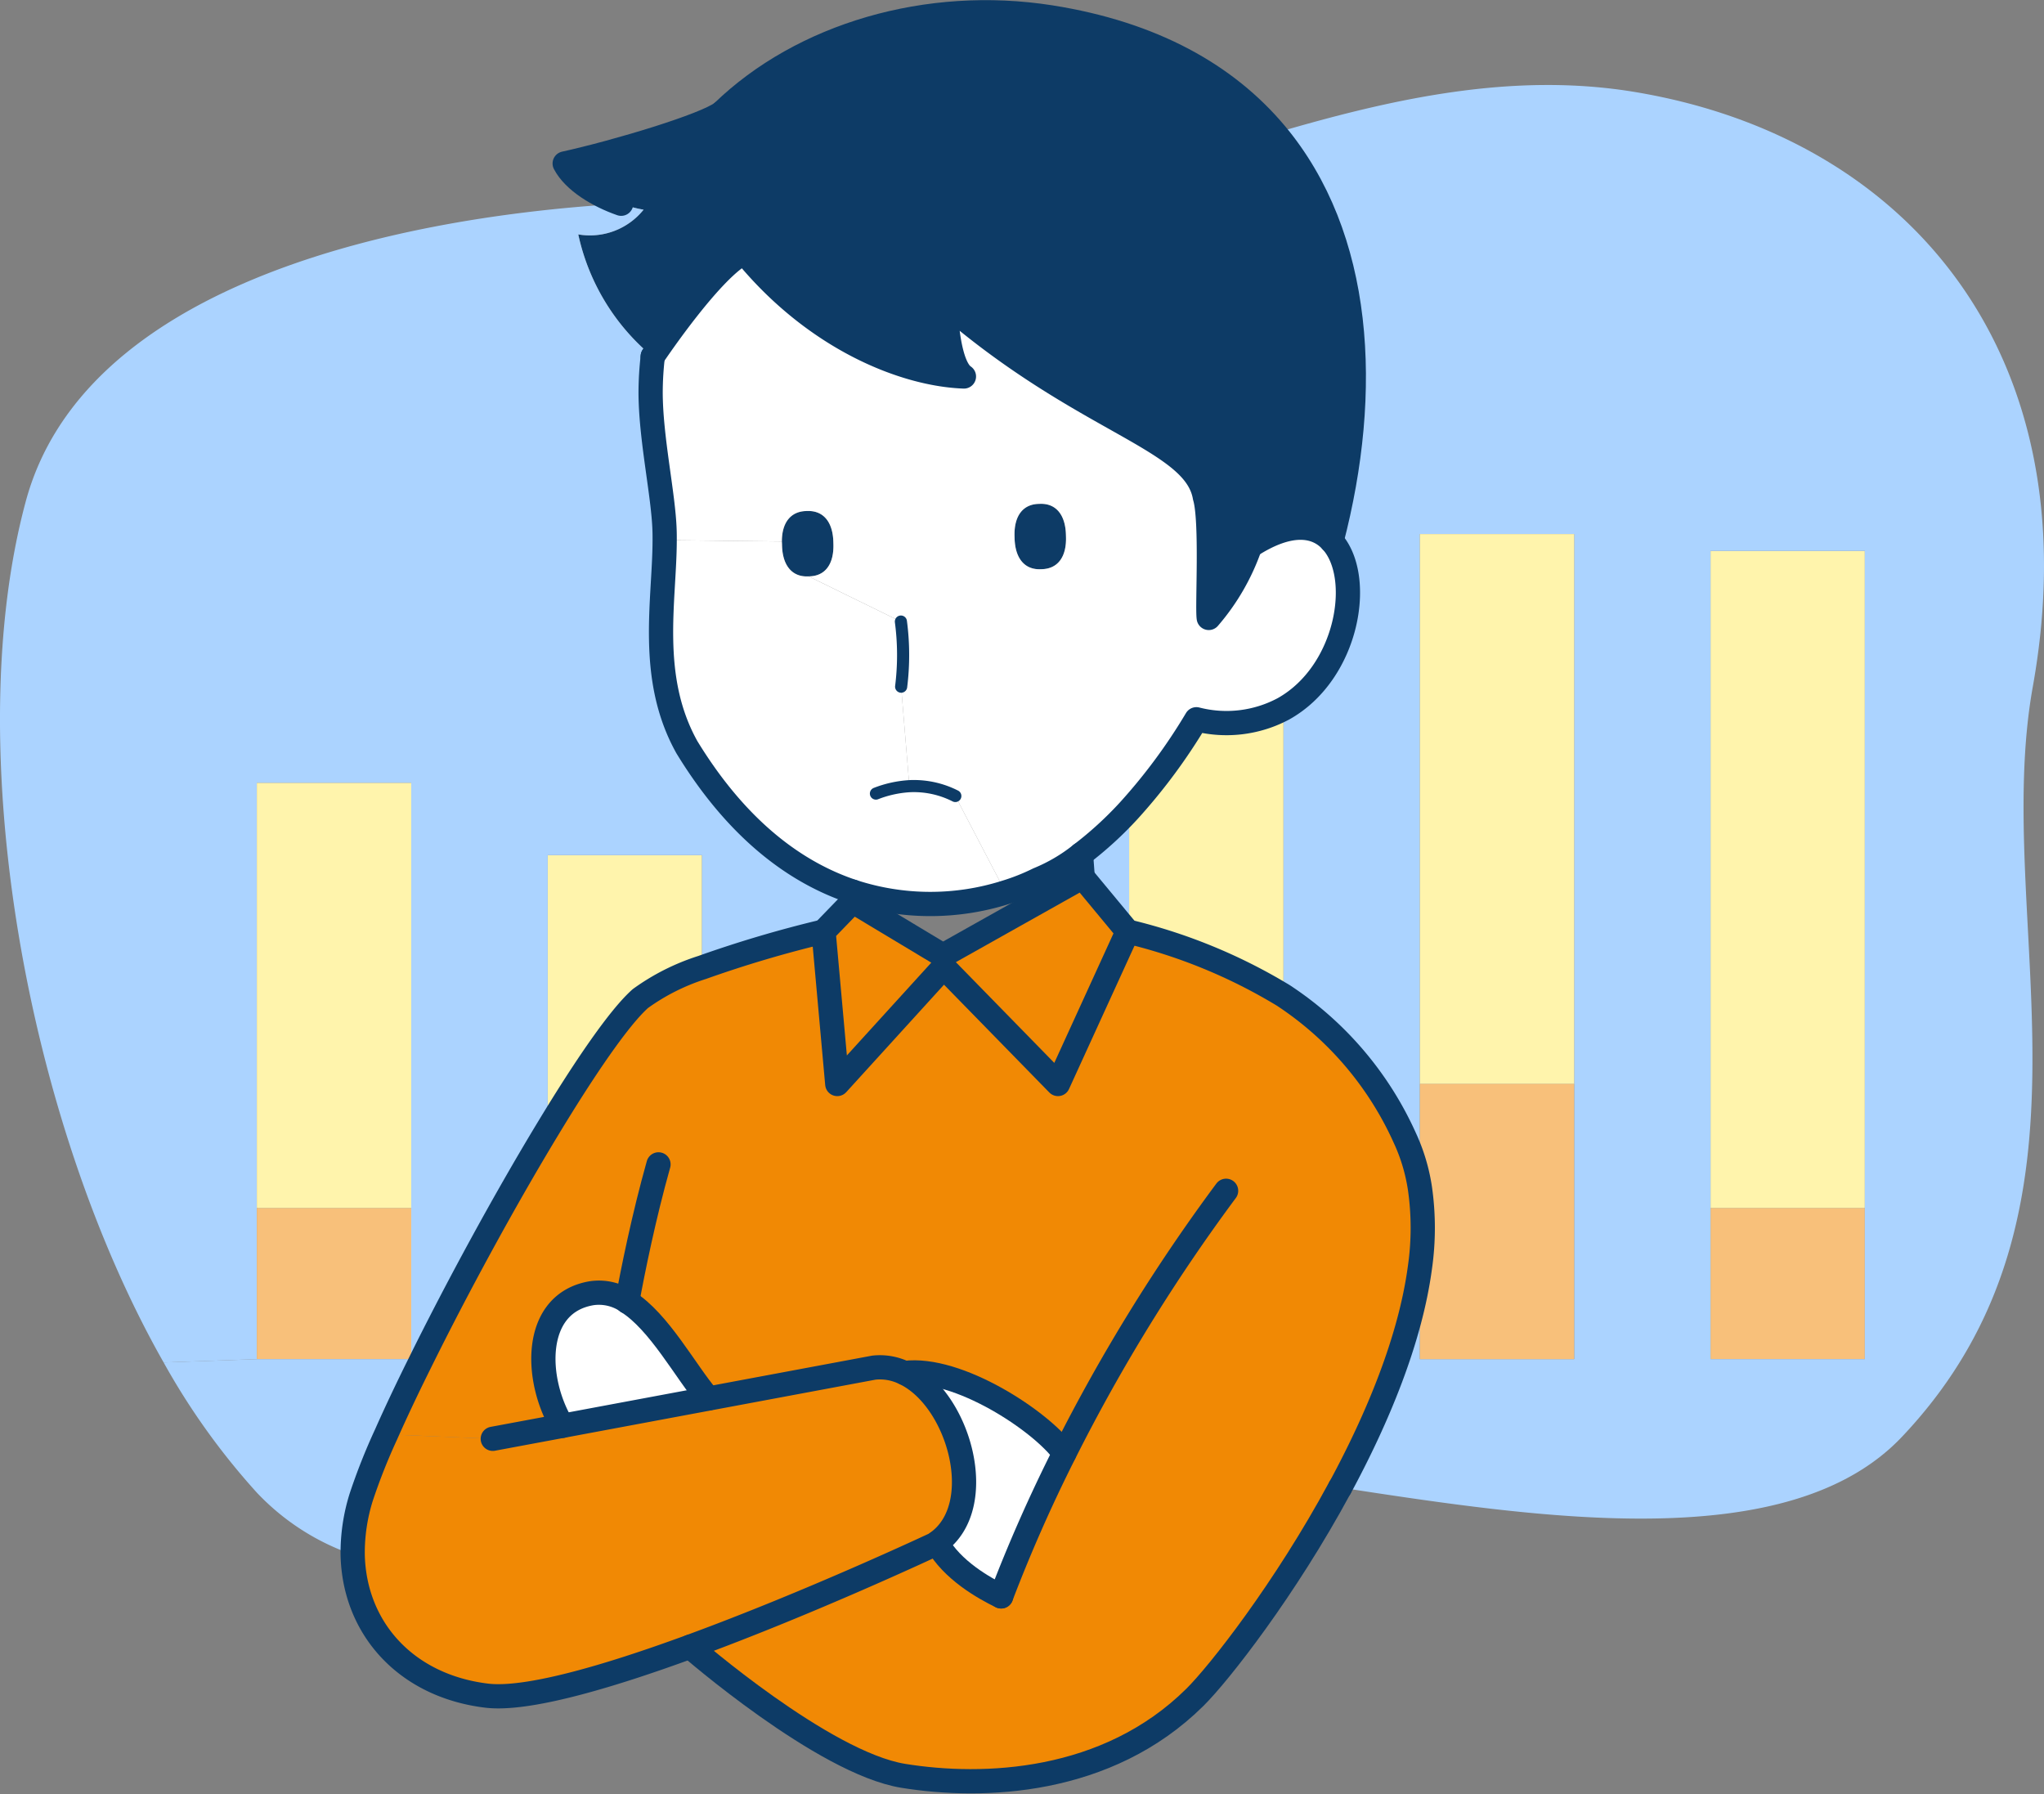 <svg xmlns="http://www.w3.org/2000/svg" width="168.643" height="148.027" viewBox="0 0 168.643 148.027"><rect x="0" y="0" width="168.643" height="148.027" fill="#808080" stroke="none"/><g transform="translate(0 1.012)"><rect width="12.73" height="12.47" transform="translate(141.13 98.646)" fill="#f8c07a"/><rect width="12.73" height="54.21" transform="translate(141.13 44.436)" fill="#fff4ac"/><path d="M858.912,164.507V97.827h-12.73v66.68Zm-44-67.49c3.23-12.38,2.52-25.12-4.66-33.66,9.58-2.81,19.59-5.08,29.74-3.38,22.66,3.79,37.66,21.82,32.78,49.05-3.45,19.21,6.97,43.15-10.81,61.9-9.29,9.79-29.54,6.75-46.34,4.17,3.11-5.76,5.78-12.19,6.58-18.13v7.54h12.73V96.437H822.2v53.95a15.306,15.306,0,0,0-1.27-4.19,27.6,27.6,0,0,0-10-11.7l.01-.01v-23.63C816.282,107.877,817.6,99.947,814.912,97.017Z" transform="translate(-705.052 -53.391)" fill="#abd3ff"/><rect width="12.73" height="45.37" transform="translate(117.15 43.046)" fill="#fff4ac"/><path d="M822.2,141.807h12.73v22.7H822.2v-7.54a23.015,23.015,0,0,0,0-6.58Z" transform="translate(-705.052 -53.391)" fill="#f8c07a"/><path d="M810.942,110.857v23.63l-.01.01a44.824,44.824,0,0,0-12.72-5.24v-10.03a46.906,46.906,0,0,0,5.55-7.51A9.969,9.969,0,0,0,810.942,110.857Z" transform="translate(-705.052 -53.391)" fill="#fff4ac"/><path d="M798.212,119.227v10.03l-.12-.03-3.72-4.49h.01l-.14-1.88A30.112,30.112,0,0,0,798.212,119.227Z" transform="translate(-705.052 -53.391)" fill="#abd3ff"/><path d="M794.372,124.737l3.72,4.49-5.75,12.58-9.43-9.65-.06-.95Z" transform="translate(-705.052 -53.391)" fill="#f18904"/><path d="M790.8,93.947c1.36-.08,2.18.89,2.2,2.63.08,1.73-.67,2.75-2.04,2.76-1.36.08-2.18-.89-2.2-2.63C788.682,94.967,789.432,93.957,790.8,93.947Z" transform="translate(-705.052 -53.391)" fill="#0d3b66"/><path d="M782.852,131.207l.06.95-8.78,9.65L773,129.227l2.41-2.49Z" transform="translate(-705.052 -53.391)" fill="#f18904"/><path d="M792.872,172.267a126.325,126.325,0,0,0-5.22,11.81c-1.38-.66-4.07-2.18-5.29-4.41l-.01-.01c4.3-2.99,1.86-11.85-2.66-14v-.01c4.39-.56,11.26,3.96,13.17,6.62Z" transform="translate(-705.052 -53.391)" fill="#fff"/><path d="M734.152,180.627a15.307,15.307,0,0,1,.71-4.75,49.9,49.9,0,0,1,2.05-5.17l8.8.37,5.74-1.07,12.05-2.25,13.65-2.55a4.6,4.6,0,0,1,2.54.45c4.52,2.15,6.96,11.01,2.66,14a1.429,1.429,0,0,1-.15.11s-10.21,4.8-20.21,8.46c-6.77,2.48-13.44,4.44-16.78,4.04C738.582,191.467,734.282,186.737,734.152,180.627Z" transform="translate(-705.052 -53.391)" fill="#f18904"/><path d="M771.612,94.537c1.36-.07,2.18.89,2.2,2.63.08,1.74-.67,2.76-2.04,2.76-1.36.08-2.18-.89-2.2-2.63,0-.08-.01-.17-.01-.25C769.562,95.467,770.312,94.547,771.612,94.537Z" transform="translate(-705.052 -53.391)" fill="#0d3b66"/><path d="M769.572,97.3c.02,1.74.84,2.71,2.2,2.63l7.61,3.73a20.971,20.971,0,0,1,.02,5.37l.68,8.21a7.541,7.541,0,0,1,3.79.81l4.15,7.95a20.6,20.6,0,0,1-12.61-.06c-4.61-1.53-9.47-5.01-13.69-11.92-3.21-5.76-1.84-12.06-1.83-17.08l9.67.11C769.562,97.127,769.572,97.217,769.572,97.3Z" transform="translate(-705.052 -53.391)" fill="#fff"/><path d="M793,96.577c-.02-1.74-.84-2.71-2.2-2.63-1.37.01-2.12,1.02-2.04,2.76.02,1.74.84,2.71,2.2,2.63C792.332,99.327,793.082,98.307,793,96.577Zm-13.62,7.08-7.61-3.73c1.37,0,2.12-1.02,2.04-2.76-.02-1.74-.84-2.7-2.2-2.63-1.3.01-2.05.93-2.05,2.51l-9.67-.11c0-.28,0-.55-.01-.81-.09-2.95-1.15-7.6-1.15-11.42a26.333,26.333,0,0,1,.18-2.93c.29-.43,4.96-7.35,7.56-8.57,5.78,7.1,13.15,10.05,18.11,10.23-1.24-.82-1.49-4.67-1.53-6.06,11.46,9.94,20.59,11.17,21.41,16.01.59,1.95.18,9.07.32,9.97a18.083,18.083,0,0,0,3.41-5.92c3.19-2.08,5.43-1.84,6.72-.42,2.69,2.93,1.37,10.86-3.97,13.84a9.969,9.969,0,0,1-7.18.86,46.906,46.906,0,0,1-5.55,7.51,30.112,30.112,0,0,1-3.97,3.63,14.263,14.263,0,0,1-3.52,2.07,17.639,17.639,0,0,1-2.7,1.07l-4.15-7.95a7.541,7.541,0,0,0-3.79-.81l-.68-8.21A20.971,20.971,0,0,0,779.382,103.657Z" transform="translate(-705.052 -53.391)" fill="#fff"/><path d="M762.972,122.927v9.27a17.958,17.958,0,0,0-5.08,2.56c-1.72,1.52-4.55,5.64-7.65,10.77v-22.6Z" transform="translate(-705.052 -53.391)" fill="#fff4ac"/><path d="M766.472,73.207c-2.6,1.22-7.27,8.14-7.56,8.57a.031.031,0,0,0-.01.02h-.01a18.044,18.044,0,0,1-6.13-10.08,5.683,5.683,0,0,0,5.39-2.04,10.349,10.349,0,0,1-1.84-.49s-.01.01-.01,0c-1.87-.65-3.9-1.86-4.66-3.32,4.27-.94,11.68-3.16,13.01-4.23l.01-.01c6.58-6.37,16.93-9.41,27.06-7.82,8.49,1.34,14.52,4.79,18.53,9.55,7.18,8.54,7.89,21.28,4.66,33.66-1.29-1.42-3.53-1.66-6.72.42a18.083,18.083,0,0,1-3.41,5.92c-.14-.9.27-8.02-.32-9.97-.82-4.84-9.95-6.07-21.41-16.01.04,1.39.29,5.24,1.53,6.06C779.622,83.257,772.252,80.307,766.472,73.207Z" transform="translate(-705.052 -53.391)" fill="#0d3b66"/><path d="M763.5,167.757l-12.05,2.25c-2.3-3.77-2.51-10.11,2.41-10.94a4.136,4.136,0,0,1,2.94.68v.01c2.66,1.66,4.79,5.76,6.7,7.99Z" transform="translate(-705.052 -53.391)" fill="#fff"/><path d="M753.862,159.067c-4.92.83-4.71,7.17-2.41,10.94l-5.74,1.07-8.8-.37c.78-1.76,1.72-3.75,2.77-5.86,3.04-6.16,6.98-13.41,10.56-19.32,3.1-5.13,5.93-9.25,7.65-10.77a17.958,17.958,0,0,1,5.08-2.56,97.4,97.4,0,0,1,10.03-2.97l1.13,12.58,8.78-9.65,9.43,9.65,5.75-12.58.12.03a44.824,44.824,0,0,1,12.72,5.24,27.6,27.6,0,0,1,10,11.7,15.306,15.306,0,0,1,1.27,4.19,23.015,23.015,0,0,1,0,6.58c-.8,5.94-3.47,12.37-6.58,18.13h-.01c-4.51,8.36-9.96,15.31-11.97,17.3-7.24,7.18-17.48,7.55-24.07,6.48s-17.58-10.65-17.58-10.65c10-3.66,20.21-8.46,20.21-8.46a1.429,1.429,0,0,0,.15-.11l.01.01c1.22,2.23,3.91,3.75,5.29,4.41a126.325,126.325,0,0,1,5.22-11.81h-.01c-1.91-2.66-8.78-7.18-13.17-6.62v.01a4.6,4.6,0,0,0-2.54-.45l-13.65,2.55v-.01c-1.91-2.23-4.04-6.33-6.7-7.99v-.01A4.136,4.136,0,0,0,753.862,159.067Z" transform="translate(-705.052 -53.391)" fill="#f18904"/><path d="M762.972,122.927h-12.73v22.6c-3.58,5.91-7.52,13.16-10.56,19.32l-.7-.34v-47.54h-12.74v47.54l-7.69.27c-11.35-19.97-16.83-50.86-11.37-71.05,4.67-17.28,28.96-23.34,49.12-24.54,0,.01.01,0,.01,0a10.349,10.349,0,0,0,1.84.49,5.683,5.683,0,0,1-5.39,2.04,18.044,18.044,0,0,0,6.13,10.08h.01a.031.031,0,0,1,.01-.02,26.333,26.333,0,0,0-.18,2.93c0,3.82,1.06,8.47,1.15,11.42.01.26.01.53.01.81-.01,5.02-1.38,11.32,1.83,17.08,4.22,6.91,9.08,10.39,13.69,11.92l.01.79-.01.01-2.41,2.49a97.4,97.4,0,0,0-10.03,2.97Z" transform="translate(-705.052 -53.391)" fill="#abd3ff"/><rect width="12.74" height="12.47" transform="translate(21.19 98.646)" fill="#f8c07a"/><rect width="12.74" height="35.07" transform="translate(21.19 63.576)" fill="#fff4ac"/><path d="M726.242,164.507h12.74l.7.34c-1.05,2.11-1.99,4.1-2.77,5.86a49.9,49.9,0,0,0-2.05,5.17,15.307,15.307,0,0,0-.71,4.75,19.749,19.749,0,0,1-7.9-5.1,57.7,57.7,0,0,1-7.7-10.75Z" transform="translate(-705.052 -53.391)" fill="#abd3ff"/><g transform="translate(29.099)"><path d="M808.192,97.437c3.19-2.08,5.43-1.84,6.72-.42,2.69,2.93,1.37,10.86-3.97,13.84a9.969,9.969,0,0,1-7.18.86,46.906,46.906,0,0,1-5.55,7.51,30.112,30.112,0,0,1-3.97,3.63,14.263,14.263,0,0,1-3.52,2.07,17.639,17.639,0,0,1-2.7,1.07,20.6,20.6,0,0,1-12.61-.06c-4.61-1.53-9.47-5.01-13.69-11.92-3.21-5.76-1.84-12.06-1.83-17.08,0-.28,0-.55-.01-.81-.09-2.95-1.15-7.6-1.15-11.42a26.333,26.333,0,0,1,.18-2.93" transform="translate(-734.151 -53.391)" fill="none" stroke="#0d3b66" stroke-linecap="round" stroke-linejoin="round" stroke-width="2"/><path d="M764.662,61.627c6.58-6.37,16.93-9.41,27.06-7.82,8.49,1.34,14.52,4.79,18.53,9.55,7.18,8.54,7.89,21.28,4.66,33.66" transform="translate(-734.151 -53.391)" fill="none" stroke="#0d3b66" stroke-linecap="round" stroke-linejoin="round" stroke-width="2"/><path d="M808.192,97.437a18.083,18.083,0,0,1-3.41,5.92c-.14-.9.27-8.02-.32-9.97-.82-4.84-9.95-6.07-21.41-16.01.04,1.39.29,5.24,1.53,6.06-4.96-.18-12.33-3.13-18.11-10.23-2.6,1.22-7.27,8.14-7.56,8.57a.031.031,0,0,0-.01.02" transform="translate(-734.151 -53.391)" fill="none" stroke="#0d3b66" stroke-linecap="round" stroke-linejoin="round" stroke-width="2"/><path d="M779.382,103.657a20.971,20.971,0,0,1,.02,5.37" transform="translate(-734.151 -53.391)" fill="none" stroke="#0d3b66" stroke-linecap="round" stroke-linejoin="round" stroke-width="1"/><path d="M783.872,118.047a7.541,7.541,0,0,0-3.79-.81,9.144,9.144,0,0,0-2.76.61" transform="translate(-734.151 -53.391)" fill="none" stroke="#0d3b66" stroke-linecap="round" stroke-linejoin="round" stroke-width="1"/><path d="M764.652,61.637c-1.33,1.07-8.74,3.29-13.01,4.23.76,1.46,2.79,2.67,4.66,3.32" transform="translate(-734.151 -53.391)" fill="none" stroke="#0d3b66" stroke-linecap="round" stroke-linejoin="round" stroke-width="2"/><path d="M773,129.227a97.4,97.4,0,0,0-10.03,2.97,17.958,17.958,0,0,0-5.08,2.56c-1.72,1.52-4.55,5.64-7.65,10.77-3.58,5.91-7.52,13.16-10.56,19.32-1.05,2.11-1.99,4.1-2.77,5.86a49.9,49.9,0,0,0-2.05,5.17,15.307,15.307,0,0,0-.71,4.75c.13,6.11,4.43,10.84,11.06,11.64,3.34.4,10.01-1.56,16.78-4.04,10-3.66,20.21-8.46,20.21-8.46a1.429,1.429,0,0,0,.15-.11c4.3-2.99,1.86-11.85-2.66-14a4.6,4.6,0,0,0-2.54-.45l-13.65,2.55-12.05,2.25-5.74,1.07" transform="translate(-734.151 -53.391)" fill="none" stroke="#0d3b66" stroke-linecap="round" stroke-linejoin="round" stroke-width="2"/><path d="M815.612,175.1c-4.51,8.36-9.96,15.31-11.97,17.3-7.24,7.18-17.48,7.55-24.07,6.48s-17.58-10.65-17.58-10.65" transform="translate(-734.151 -53.391)" fill="none" stroke="#0d3b66" stroke-linecap="round" stroke-linejoin="round" stroke-width="2"/><path d="M798.092,129.227l.12.03a44.824,44.824,0,0,1,12.72,5.24,27.6,27.6,0,0,1,10,11.7,15.306,15.306,0,0,1,1.27,4.19,23.015,23.015,0,0,1,0,6.58c-.8,5.94-3.47,12.37-6.58,18.13" transform="translate(-734.151 -53.391)" fill="none" stroke="#0d3b66" stroke-linecap="round" stroke-linejoin="round" stroke-width="2"/><line x2="0.14" y2="1.88" transform="translate(60.091 69.466)" fill="none" stroke="#0d3b66" stroke-linecap="round" stroke-linejoin="round" stroke-width="2"/><line x1="0.01" y1="0.79" transform="translate(41.261 72.546)" fill="none" stroke="#0d3b66" stroke-linecap="round" stroke-linejoin="round" stroke-width="2"/><path d="M798.092,129.227l-5.75,12.58-9.43-9.65-8.78,9.65L773,129.227l2.41-2.49,7.44,4.47,11.52-6.47Z" transform="translate(-734.151 -53.391)" fill="none" stroke="#0d3b66" stroke-linecap="round" stroke-linejoin="round" stroke-width="2"/><path d="M756.8,159.757c2.66,1.66,4.79,5.76,6.7,7.99" transform="translate(-734.151 -53.391)" fill="none" stroke="#0d3b66" stroke-linecap="round" stroke-linejoin="round" stroke-width="2"/><path d="M751.452,170.007c-2.3-3.77-2.51-10.11,2.41-10.94a4.136,4.136,0,0,1,2.94.68" transform="translate(-734.151 -53.391)" fill="none" stroke="#0d3b66" stroke-linecap="round" stroke-linejoin="round" stroke-width="2"/><path d="M759.382,148.437c-1.22,4.33-2.12,8.8-2.58,11.31v.01" transform="translate(-734.151 -53.391)" fill="none" stroke="#0d3b66" stroke-linecap="round" stroke-linejoin="round" stroke-width="2"/><path d="M806.212,150.617a146.906,146.906,0,0,0-13.34,21.65,126.325,126.325,0,0,0-5.22,11.81" transform="translate(-734.151 -53.391)" fill="none" stroke="#0d3b66" stroke-linecap="round" stroke-linejoin="round" stroke-width="2"/><path d="M779.692,165.647c4.39-.56,11.26,3.96,13.17,6.62" transform="translate(-734.151 -53.391)" fill="none" stroke="#0d3b66" stroke-linecap="round" stroke-linejoin="round" stroke-width="2"/><path d="M782.362,179.667c1.22,2.23,3.91,3.75,5.29,4.41" transform="translate(-734.151 -53.391)" fill="none" stroke="#0d3b66" stroke-linecap="round" stroke-linejoin="round" stroke-width="2"/></g></g></svg>
